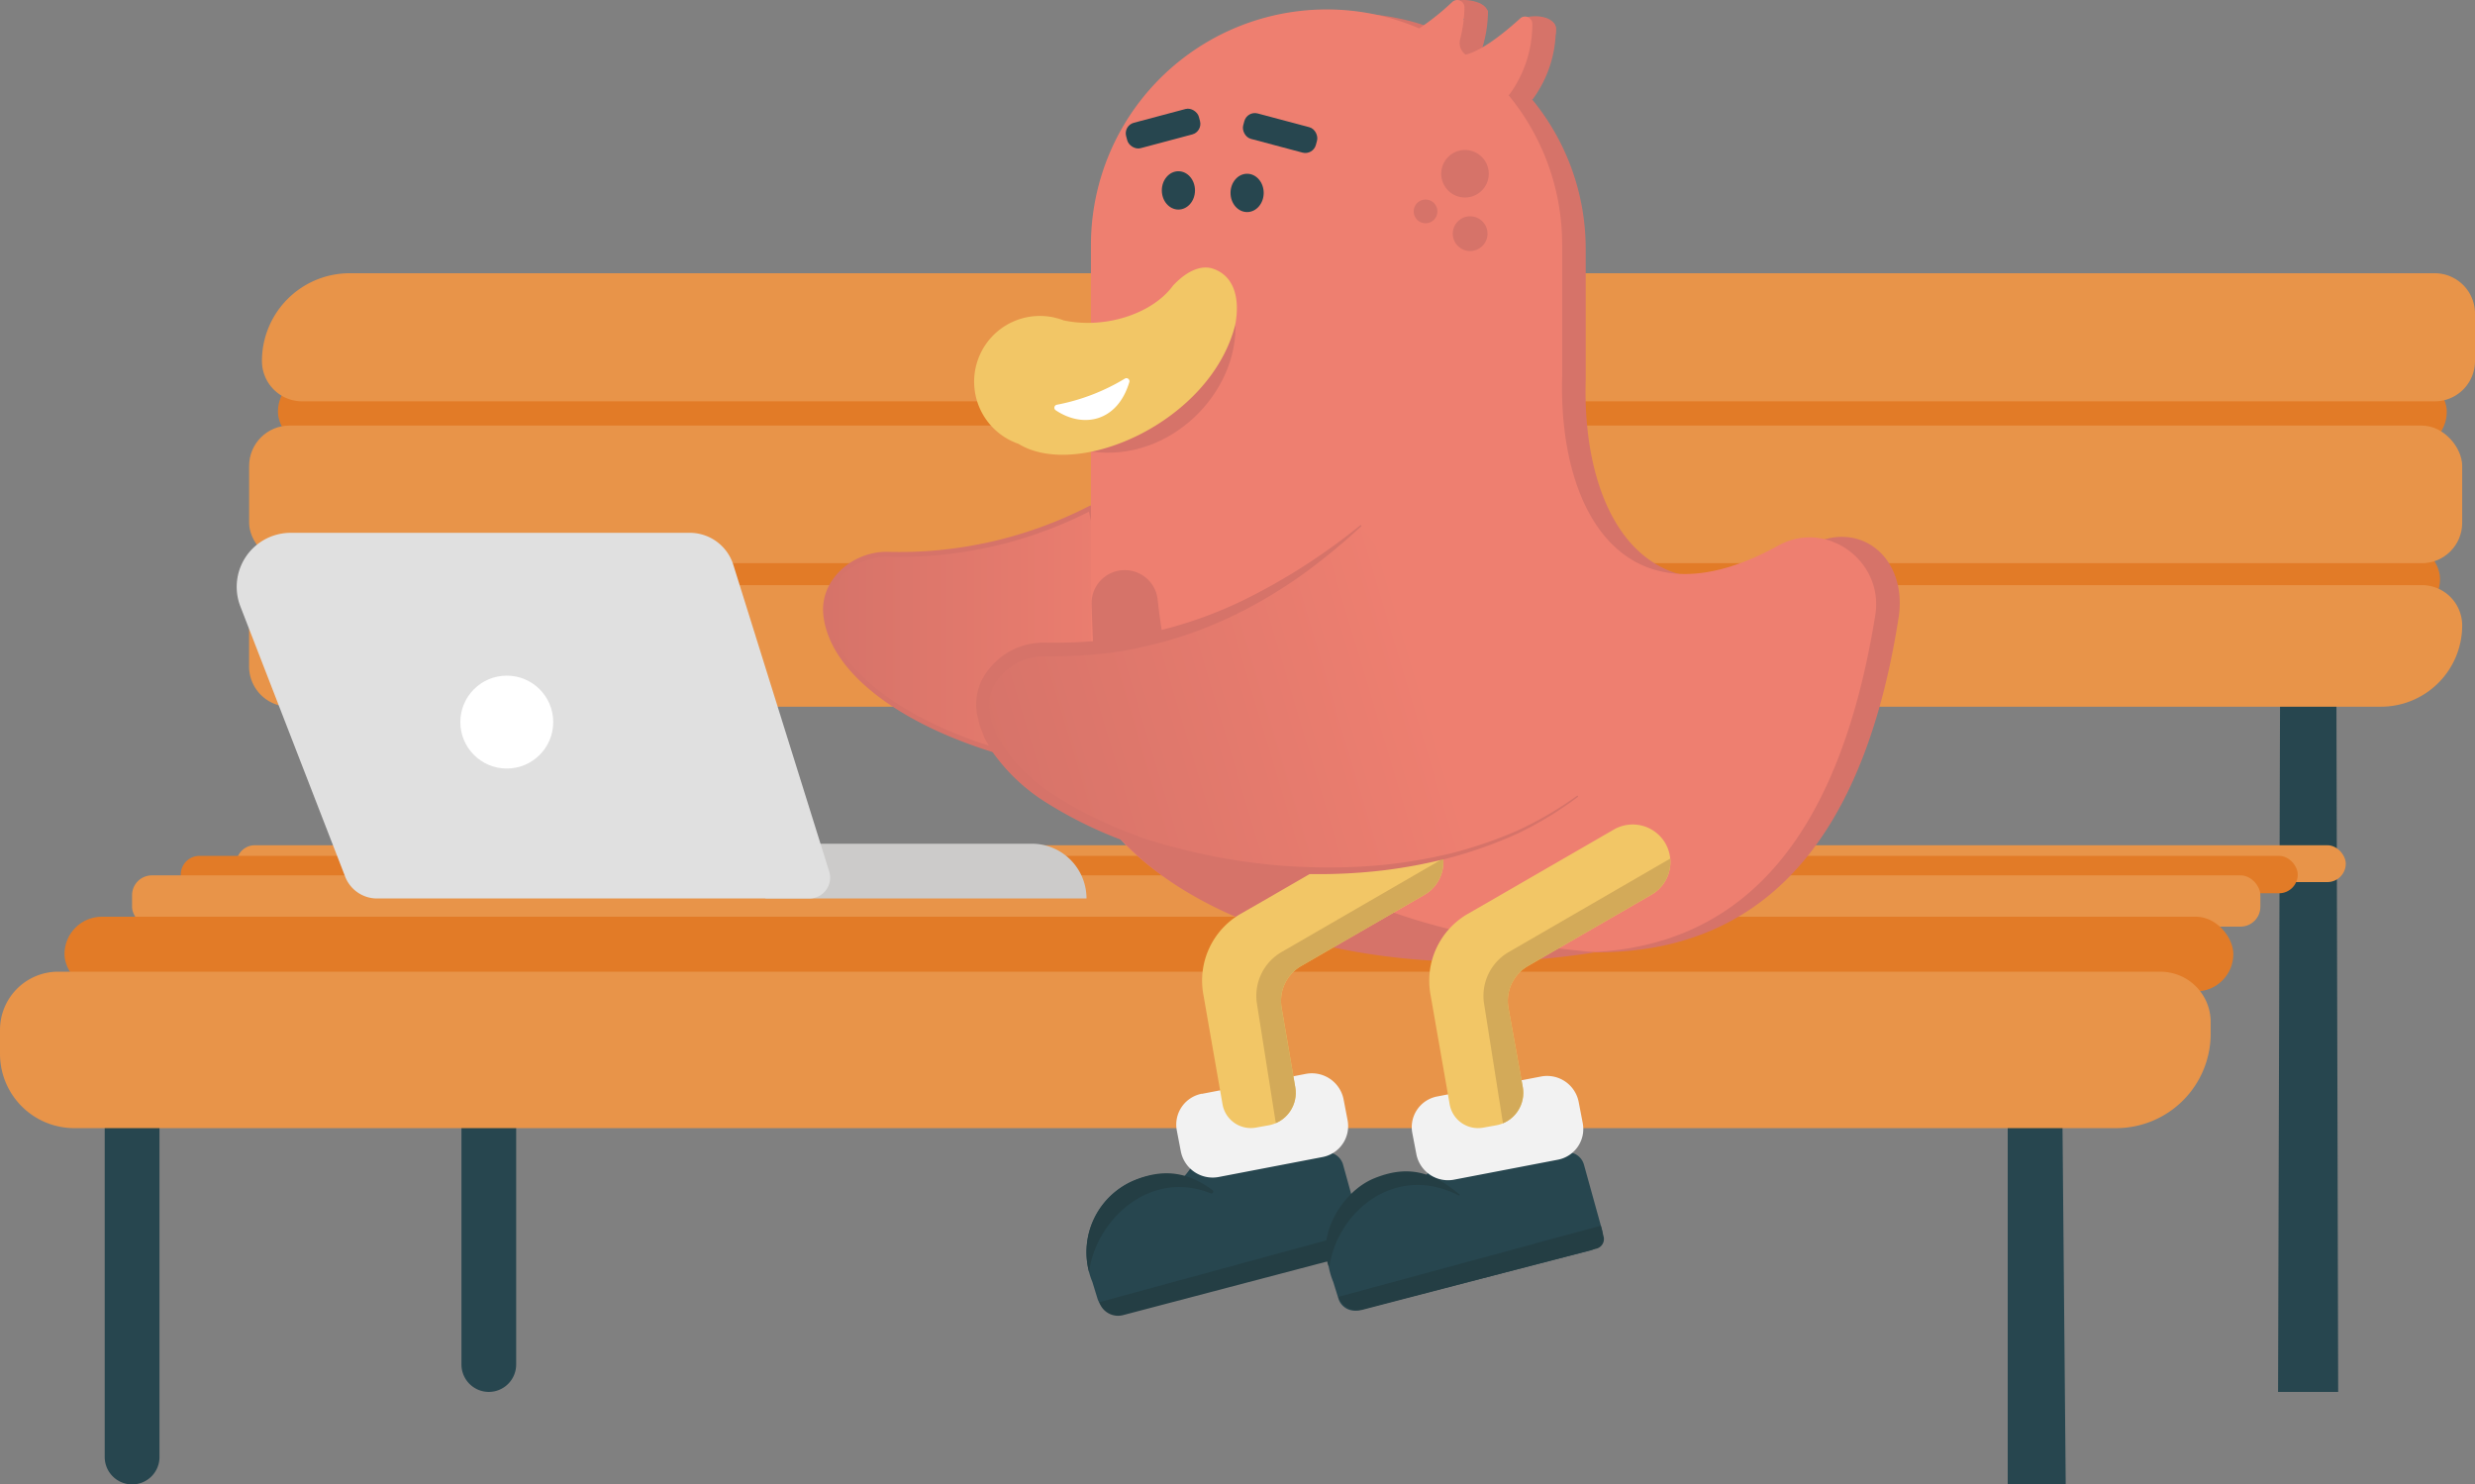 <svg id="Layer_1" data-name="Layer 1" xmlns="http://www.w3.org/2000/svg" xmlns:xlink="http://www.w3.org/1999/xlink" viewBox="0 0 374.63 224.69"><rect x="0" y="0" width="374.63" height="224.69" fill="#808080" stroke="none"/><defs><linearGradient id="linear-gradient" x1="124.95" y1="97.06" x2="173.95" y2="97.06" gradientUnits="userSpaceOnUse"><stop offset="0" stop-color="#d67369"/><stop offset="1" stop-color="#ee7f70"/></linearGradient><linearGradient id="linear-gradient-2" x1="150.44" y1="123.24" x2="215.96" y2="103.62" xlink:href="#linear-gradient"/><clipPath id="clip-path"><path class="cls-1" d="M217.7 127.65a5.71 5.71 0 0 0-7.79-2.09l-18.85 10.89-3.28 1.88a11.67 11.67 0 0 0-5.65 12.11l2.92 16.72a4.35 4.35 0 0 0 5 3.53l2-.36a5 5 0 0 0 4-5.83L194 152.57a6.08 6.08 0 0 1 2.94-6.34l18.7-10.8a5.69 5.69 0 0 0 2.06-7.78Z"/></clipPath><clipPath id="clip-path-2"><path class="cls-1" d="M252.08 127.65a5.71 5.71 0 0 0-7.79-2.09l-18.85 10.89-3.27 1.88a11.68 11.68 0 0 0-5.66 12.11l2.92 16.72a4.36 4.36 0 0 0 5.06 3.53l2-.36a5 5 0 0 0 4-5.83l-2.16-11.93a6.08 6.08 0 0 1 2.94-6.34l18.7-10.8a5.69 5.69 0 0 0 2.11-7.78Z"/></clipPath><style>.cls-1{fill:#f2c666}.cls-2{fill:#27464f}.cls-3{fill:#e27b27}.cls-4{fill:#e89449}.cls-6{fill:#d67369}.cls-7{fill:#243e44}.cls-9{fill:#f2f2f2}.cls-10{fill:#ee7f70}.cls-12{fill:#fff}.cls-14{fill:#d3aa59}</style></defs><path class="cls-2" d="M69.84 58.6h8.29v147.95a4.15 4.15 0 0 1-4.13 4.14 4.15 4.15 0 0 1-4.15-4.15V58.6h-.01ZM344.82 210.69l.43-150.21h8.29l.38 150.21"/><rect class="cls-3" x="41.05" y="81.99" width="328.29" height="11.31" rx="5.66"/><rect class="cls-3" x="42.07" y="56.66" width="328.29" height="11.31" rx="5.66"/><rect class="cls-4" x="37.71" y="64.42" width="334.98" height="20.83" rx="6.1"/><path class="cls-4" d="M52.93 41.36h315.6a6.1 6.1 0 0 1 6.1 6.1v7.19a6.1 6.1 0 0 1-6.1 6.1H45.75a6.1 6.1 0 0 1-6.1-6.1 13.28 13.28 0 0 1 13.28-13.29ZM43.8 88.57h322.79a6.1 6.1 0 0 1 6.1 6.1 12.3 12.3 0 0 1-12.3 12.3H43.8a6.1 6.1 0 0 1-6.1-6.1v-6.2a6.1 6.1 0 0 1 6.1-6.1Z"/><rect class="cls-4" x="35.78" y="127.94" width="319.29" height="5.58" rx="2.79"/><rect class="cls-3" x="27.36" y="129.55" width="320.44" height="5.66" rx="2.83"/><rect class="cls-4" x="19.99" y="132.5" width="322.15" height="7.76" rx="3"/><path class="cls-2" d="M303.9 224.69v-54.42h8.29l.49 54.42M20 224.69a4.15 4.15 0 0 1-4.15-4.15v-50.27h8.29v50.27a4.14 4.14 0 0 1-4.14 4.15Z"/><rect class="cls-3" x="9.76" y="138.76" width="328.29" height="11.31" rx="5.66"/><path class="cls-4" d="M8.81 147.08H327a7.62 7.62 0 0 1 7.62 7.62v1.76a14.3 14.3 0 0 1-14.3 14.3H11.24A11.24 11.24 0 0 1 0 159.52v-3.63a8.81 8.81 0 0 1 8.81-8.81Z"/><path d="M151.25 113.75c-14.44-4.3-25.27-12-26.25-20.66-.57-5 4.11-9.19 9.19-9.19a63.2 63.2 0 0 0 30.9-7l8.91 40.3" style="stroke:#d67369;stroke-linecap:round;stroke-linejoin:round;stroke-width:.75px;fill:url(#linear-gradient)"/><path class="cls-6" d="M219.83.38c1.24-.83 5.4-.3 5.4 1.64l-1.38 4.06ZM230.26 2.93c1.24-.83 5.88-.83 5.21 2.19l-1.19 3.51Z"/><path class="cls-6" d="M273.41 82.82c-23.27 13.36-34-4-33.39-25.29V37.7a35.55 35.55 0 0 0-8.15-22.7l.11.05a18 18 0 0 0 3.52-10.78 1.1 1.1 0 0 0-1.85-.81c-2.92 2.67-6.09 5-8.25 5.48-.43-.31-.84-.64-1.28-.93a19.27 19.27 0 0 0 1.11-6.29c0-1-5.27 2.13-6.87 3.16a35.64 35.64 0 0 0-14-2.86 35.67 35.67 0 0 0-35.71 35.68v60.09l72.81 46.36c27.44.12 41.12-19.82 45.92-50.65 1.42-9.11-5.97-15.27-13.97-10.68Z"/><path class="cls-2" d="M187.12 185.05a11.77 11.77 0 1 0-21.77 9l.77 2.51a2.6 2.6 0 0 0 3.12 1.75l34.93-9a2.58 2.58 0 0 0 1.84-3.2l-2.71-9.8a2.58 2.58 0 0 0-2.27-1.89l-17.1-1.47a2.55 2.55 0 0 0-2.63 1.65 9.81 9.81 0 0 1-4.48 5.38"/><path class="cls-7" d="M164.85 192.54a11.77 11.77 0 0 1 6.9-13.9c4.22-1.73 7.89-1.37 11.8 1.52a.28.28 0 0 1-.26.48c-9.29-3.74-17.44 4.11-18.44 11.9Z"/><path d="M115.81 136h48.65a8.29 8.29 0 0 0-8.29-8.29h-32" style="fill:#cccbca"/><path class="cls-9" d="M183 163.93h16a4.89 4.89 0 0 1 4.89 4.89V172a4.77 4.77 0 0 1-4.77 4.77h-16a4.91 4.91 0 0 1-4.91-4.91v-3.19a4.76 4.76 0 0 1 4.76-4.76Z" transform="rotate(-10.87 191.08 170.316)"/><path class="cls-10" d="M168.65 125.94c3.8 4.74 12.54 11 19.13 12.39l14.36 4.88c4.71 1.33 10.66 1.44 17.07 1.09l1-2 2.15-2.57 4.51-2.89 3.6-2.08 9.34-5.39"/><path d="M104.43 80.65H44a8.18 8.18 0 0 0-7.62 11.13l15.85 40.87A5.18 5.18 0 0 0 57 136h65.51a3.15 3.15 0 0 0 3-4.09L111 85.5a6.91 6.91 0 0 0-6.57-4.85Z" style="fill:#e0e0e0"/><circle class="cls-12" cx="76.71" cy="109.3" r="7.03"/><path class="cls-10" d="M269.17 82.58c-22.8 12.64-33.32-4.56-32.71-25.67V37.08a35.55 35.55 0 0 0-8.14-22.7h.1a18 18 0 0 0 3.52-10.75 1.1 1.1 0 0 0-1.84-.84c-2.93 2.67-6.1 5-8.26 5.48A2.18 2.18 0 0 1 221 6a20.6 20.6 0 0 0 .67-4.86 1.1 1.1 0 0 0-1.85-.84 38.64 38.64 0 0 1-5 4 35.39 35.39 0 0 0-14-2.87 35.68 35.68 0 0 0-35.69 35.68v60.06c21.3 23.31 41.66 49.47 72.74 47 27.33.35 40.93-19.54 46-51.16 1.24-8.18-7.47-14.43-14.7-10.43Z"/><ellipse class="cls-2" cx="178.37" cy="28.82" rx="2.51" ry="2.9"/><ellipse class="cls-2" cx="188.77" cy="29.2" rx="2.51" ry="2.9"/><rect class="cls-2" x="188.06" y="18.16" width="11.39" height="3.98" rx="1.65" transform="rotate(14.92 193.81 20.18)"/><rect class="cls-2" x="170.36" y="17.48" width="11.39" height="3.98" rx="1.65" transform="rotate(165.08 176.052 19.467)"/><path class="cls-6" d="M165.09 68.34c12.07 1.74 22.48-9 21.9-19.66Z"/><path class="cls-1" d="M159.55 48.11c6.63 2.09 14.66-.31 18-4.87 1.66-1.8 4-3.34 6.19-2.52 3 1.1 4 4.33 3.23 8.46-3.73 14.69-23.82 23.52-32.81 18a9.95 9.95 0 1 1 7-18.62"/><path class="cls-7" d="M166.39 197.11a3 3 0 0 0 3.66 1.94l36.06-9.48-1.05-3Z"/><circle class="cls-6" cx="221.75" cy="26.3" r="3.6"/><circle class="cls-6" cx="215.78" cy="32" r="1.8"/><circle class="cls-6" cx="222.53" cy="35.37" r="2.63"/><path class="cls-2" d="M223.58 185.05a11.77 11.77 0 1 0-21.77 9l.78 2.51a2.59 2.59 0 0 0 3.11 1.75l34.93-9a2.59 2.59 0 0 0 1.85-3.2l-2.72-9.8a2.56 2.56 0 0 0-2.27-1.89l-17.09-1.47a2.54 2.54 0 0 0-2.63 1.65 9.87 9.87 0 0 1-4.49 5.38"/><path class="cls-9" d="M218.61 164.33h16a4.87 4.87 0 0 1 4.87 4.87v3.24a4.74 4.74 0 0 1-4.74 4.74h-16a4.88 4.88 0 0 1-4.88-4.88v-3.24a4.73 4.73 0 0 1 4.73-4.73Z" transform="rotate(-10.87 226.675 170.733)"/><path class="cls-7" d="M202.59 196.3a3.06 3.06 0 0 0 3.66 1.95l35.41-9.25a1.5 1.5 0 0 0 1.07-1.83l-.42-1.64Z"/><path class="cls-12" d="M159.8 62.1c4.14 2.78 9.34 1.76 11.14-4.26a.46.46 0 0 0-.69-.52A31.16 31.16 0 0 1 160 61.26a.46.46 0 0 0-.2.84Z"/><path class="cls-7" d="M201.25 191.55a.09.09 0 0 1-.18 0c-1.68-4.81 2.18-11.24 6.91-13.18s8.58-1.28 12.92 2.42a.09.09 0 0 1-.11.15c-9.73-4.94-18.3 2.6-19.54 10.61Z"/><path class="cls-6" d="M165.23 91.48c.4 12.63 1.29 24.5 3.42 34.46 13.49 15.66 42.69 23 72.81 18.21-33.39-3.19-61.89-12.68-66.22-53.31a5 5 0 0 0-5-4.54 5 5 0 0 0-5.01 5.18Z"/><path class="cls-1" d="M217.7 127.65a5.71 5.71 0 0 0-7.79-2.09l-18.85 10.89-3.28 1.88a11.67 11.67 0 0 0-5.65 12.11l2.92 16.72a4.35 4.35 0 0 0 5 3.53l2-.36a5 5 0 0 0 4-5.83L194 152.57a6.08 6.08 0 0 1 2.94-6.34l18.7-10.8a5.69 5.69 0 0 0 2.06-7.78Z"/><path class="cls-14" d="m193.26 170.94-3-19a7.66 7.66 0 0 1 3.72-7.83l25.82-14.94.66 6.34-24.38 13.29 2 19.24Z" style="clip-path:url(#clip-path)"/><path class="cls-1" d="M252.08 127.65a5.71 5.71 0 0 0-7.79-2.09l-18.85 10.89-3.27 1.88a11.68 11.68 0 0 0-5.66 12.11l2.92 16.72a4.36 4.36 0 0 0 5.06 3.53l2-.36a5 5 0 0 0 4-5.83l-2.16-11.93a6.08 6.08 0 0 1 2.94-6.34l18.7-10.8a5.69 5.69 0 0 0 2.11-7.78Z"/><path class="cls-14" d="m227.64 170.94-3-19a7.66 7.66 0 0 1 3.73-7.83l25.81-14.94.66 6.34-24.38 13.29 2 19.24Z" style="clip-path:url(#clip-path-2)"/><path d="M238.77 120.55c-29.75 22.56-87.67 7.55-90-13-.56-5 4.12-9.19 9.19-9.19 19.4.48 34.55-7.12 48-18.72" style="fill:url(#linear-gradient-2)"/><path class="cls-6" d="M238.83 120.63a54 54 0 0 1-9 5.49 66.48 66.48 0 0 1-10 3.62 78.28 78.28 0 0 1-10.41 2 83.22 83.22 0 0 1-10.59.57 89 89 0 0 1-10.58-.73 86 86 0 0 1-10.44-2 63.62 63.62 0 0 1-19.61-8.2 28.2 28.2 0 0 1-7.87-7.42 7.53 7.53 0 0 1-.72-1.19c-.22-.41-.46-.81-.66-1.23l-.5-1.32c-.07-.22-.17-.44-.23-.67l-.15-.69a8.37 8.37 0 0 1 .47-5.77 10.52 10.52 0 0 1 9.46-5.82 71.91 71.91 0 0 0 10.38-.52 63.73 63.73 0 0 0 19.87-5.92 93.31 93.31 0 0 0 17.65-11.32.1.1 0 0 1 .13.16 94.41 94.41 0 0 1-8.14 6.76 72.76 72.76 0 0 1-9 5.64 63 63 0 0 1-20.22 6.66 74.8 74.8 0 0 1-10.67.62 8.58 8.58 0 0 0-7.64 4.6 6 6 0 0 0-.61 2.19 5.53 5.53 0 0 0 0 1.15c0 .39.14.79.21 1.19l.11.6c0 .2.13.38.19.58l.41 1.15c.17.38.38.74.57 1.11a7.33 7.33 0 0 0 .62 1.08 26.94 26.94 0 0 0 7.27 7.08 62.34 62.34 0 0 0 19 8.26 83.36 83.36 0 0 0 10.27 2.07 87 87 0 0 0 10.45.87 85.24 85.24 0 0 0 10.48-.36 78.78 78.78 0 0 0 10.35-1.76 67.23 67.23 0 0 0 9.93-3.4 54.59 54.59 0 0 0 9.08-5.29.11.11 0 0 1 .14 0 .11.11 0 0 1 0 .16Z"/></svg>